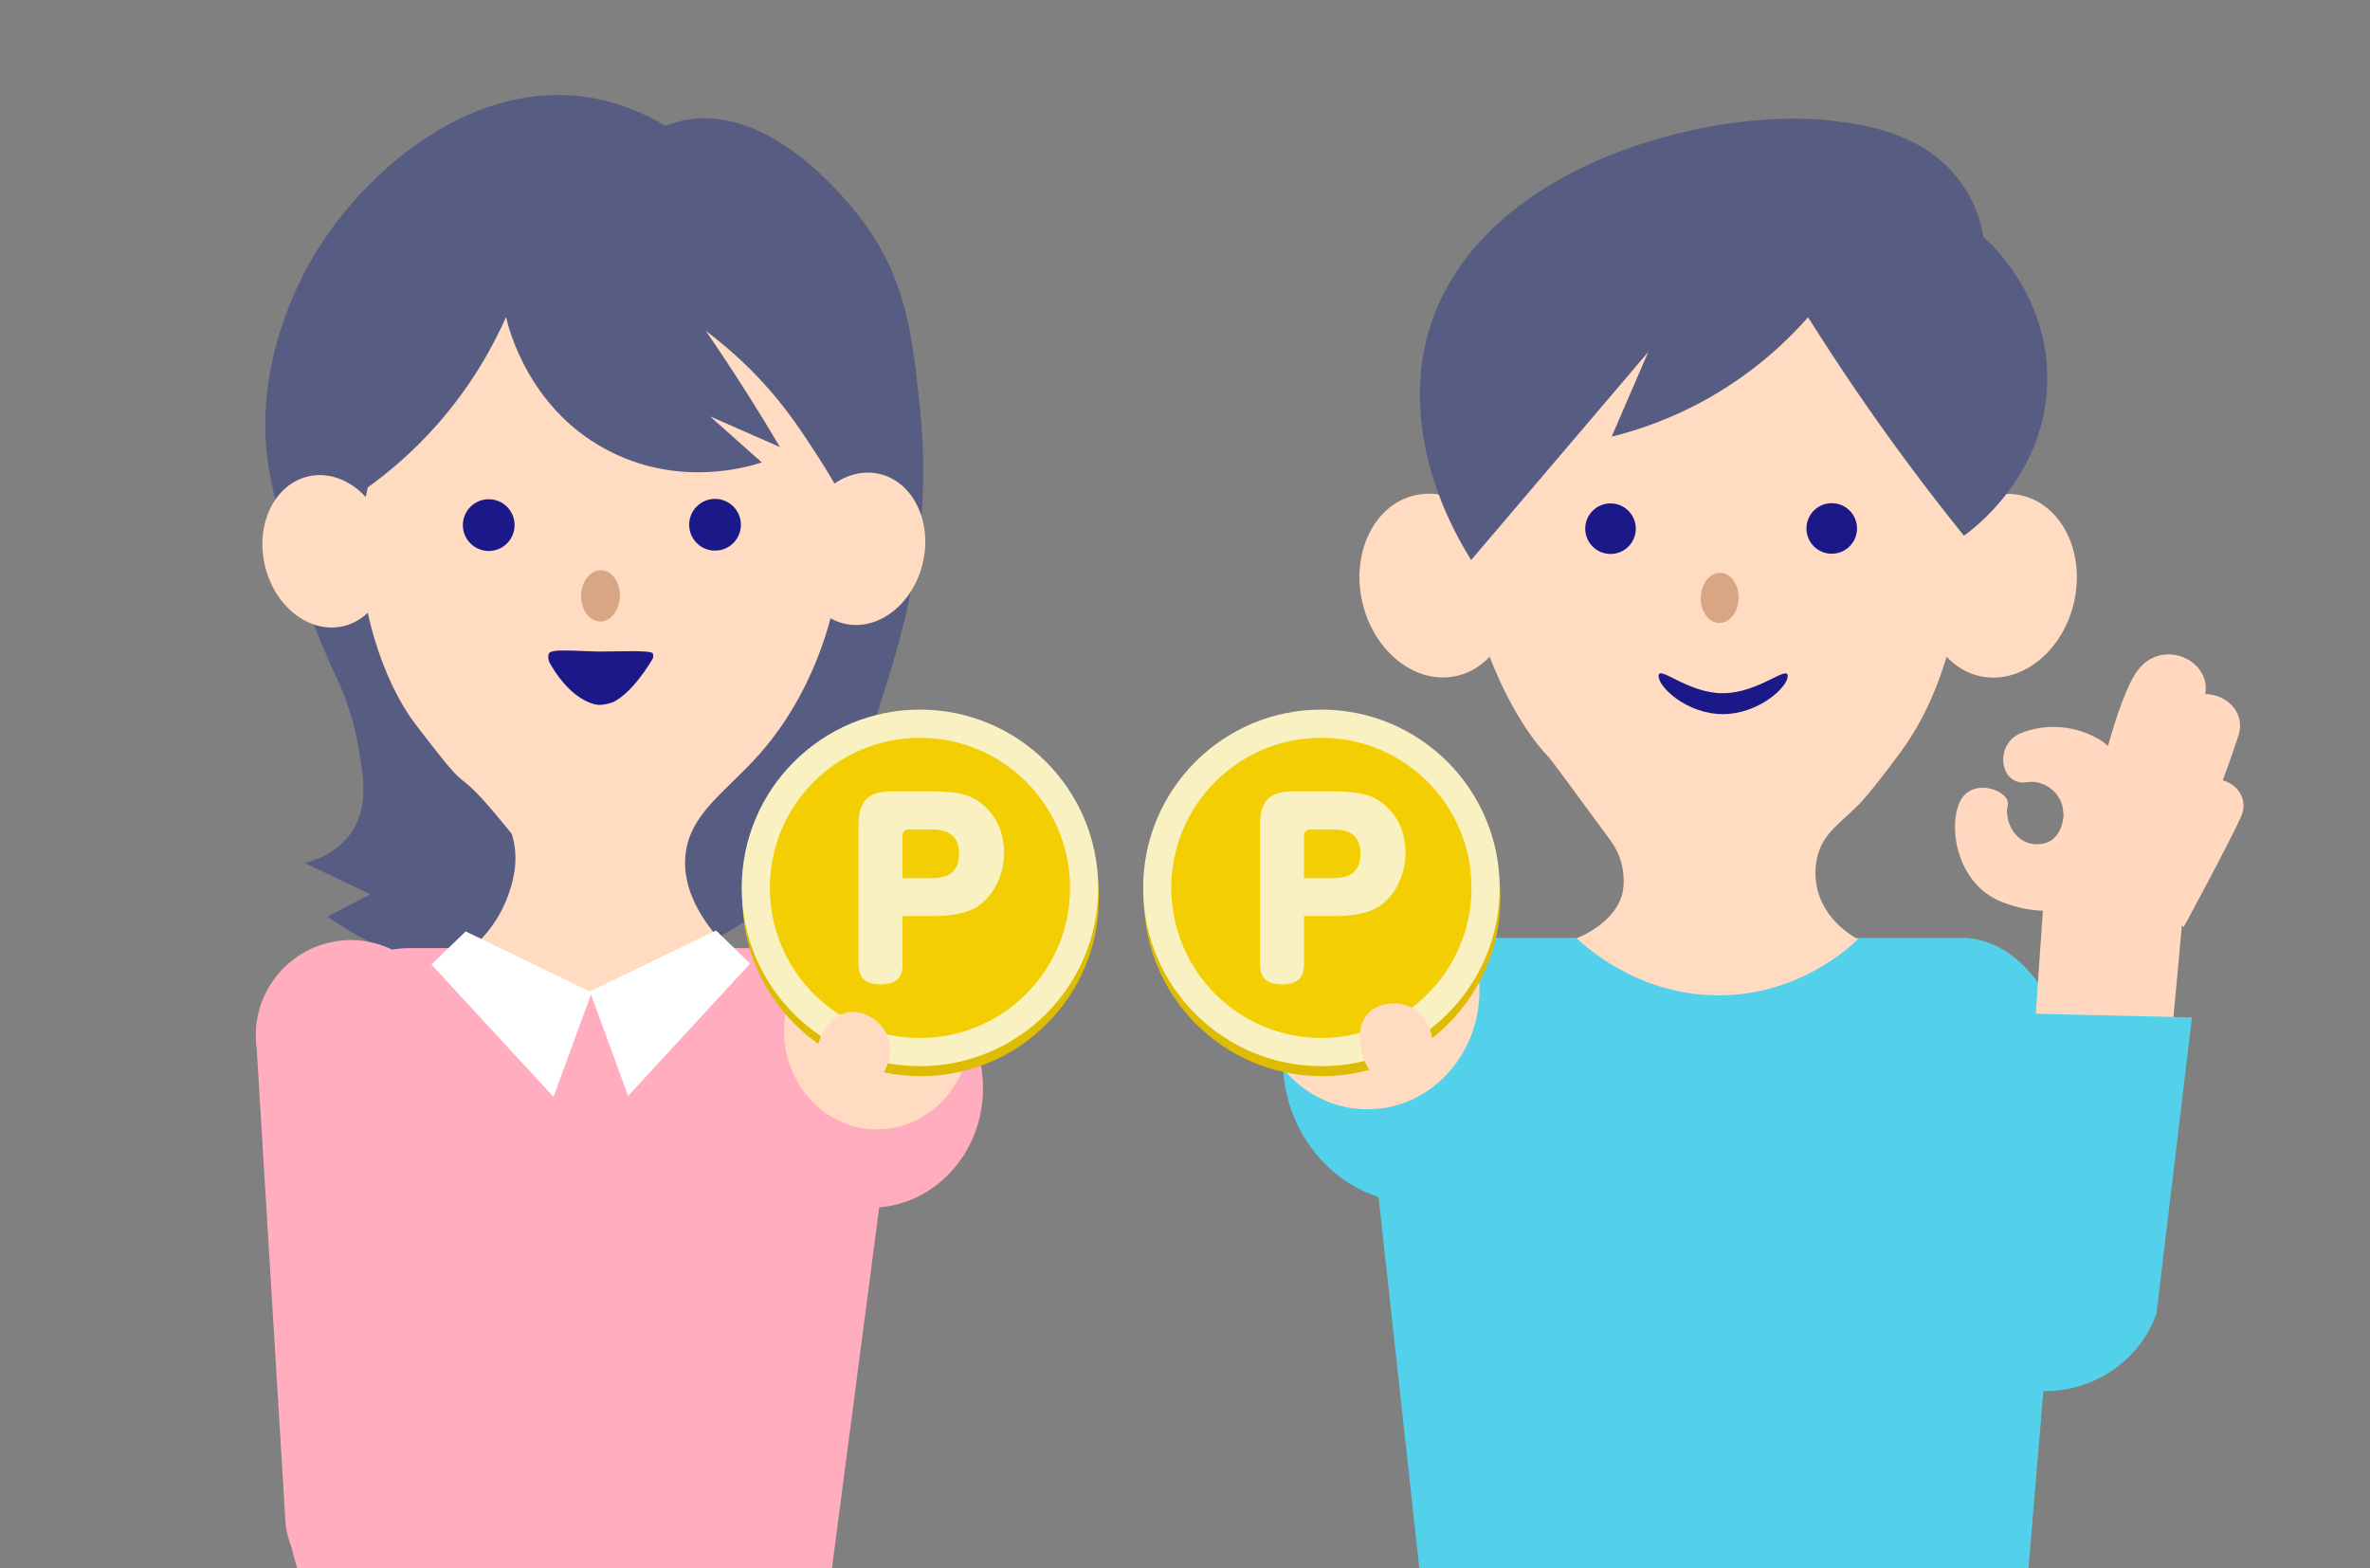 <?xml version="1.0" encoding="UTF-8"?><svg id="_レイヤー_1" xmlns="http://www.w3.org/2000/svg" width="205.27" height="135.84" xmlns:xlink="http://www.w3.org/1999/xlink" viewBox="0 0 205.27 135.84"><rect x="0" y="0" width="205.27" height="135.84" fill="#808080" stroke="none"/><defs><style>.cls-1{fill:#ffd8bf;}.cls-1,.cls-2,.cls-3,.cls-4,.cls-5,.cls-6,.cls-7,.cls-8,.cls-9,.cls-10,.cls-11,.cls-12{stroke-width:0px;}.cls-2{fill:#debc03;}.cls-3{fill:none;}.cls-4{fill:#1b1987;}.cls-5{fill:#54d1ea;}.cls-6{fill:#ffdbc2;}.cls-7{fill:#575c82;}.cls-8{fill:#fff;}.cls-9{fill:#ffadbf;}.cls-13{clip-path:url(#clippath);}.cls-10{fill:#faf1c2;}.cls-11{fill:#f3ce03;}.cls-12{fill:#d8a684;}</style><clipPath id="clippath"><rect class="cls-3" width="205.27" height="135.84"/></clipPath></defs><g class="cls-13"><path class="cls-7" d="m26.4,74.75c1.01-.27,2.86-.94,4.04-2.65,1.5-2.19,1.06-4.85.58-7.53-.58-3.21-1.68-5.49-1.83-5.8-3.43-7.24-5.15-14.2-5.8-17.61-1.62-8.42,1.97-15.84,3.48-18.48,4.23-7.44,13.37-15.52,23.44-14.34,3.13.37,5.62,1.54,7.32,2.56.47-.19,1.2-.44,2.11-.57,7.93-1.12,14.83,8.57,15.41,9.4,3.43,4.95,3.91,9.7,4.55,15.83,1.16,11.16-1.75,20.07-3.54,25.63-1.12,3.48-1.88,7.13-4.41,11.04-1.85,2.85-3.86,4.89-5.31,6.19-2.17,1.68-9.6,6.99-20.33,6.78-8.99-.18-15.34-4.13-17.75-5.81,1.24-.65,2.47-1.29,3.71-1.94-1.88-.9-3.77-1.8-5.65-2.69Z"/><path class="cls-9" d="m71.33,141.39c2.17-16.55,4.34-33.1,6.5-49.65-.55-5.34-4.86-9.62-9.57-9.62h-32.88c-4.71,0-9.02,4.29-9.57,9.62,1.29,16.64,2.58,33.29,3.87,49.93,13.88-.09,27.76-.19,41.64-.29Z"/><path class="cls-6" d="m31.2,47.29c.11-10.46,8.89-24.9,21.4-24.61,12.28.29,20.57,14.42,20.33,24.5-.1,4.17-1.76,12.02-7.13,18.11-2.93,3.32-6.14,5.19-6.44,8.9-.27,3.33,1.97,6.22,3.78,8.06-1.31,1.01-5.17,3.72-10.83,3.9-6.21.2-10.54-2.77-11.81-3.71.91-.75,2.57-2.32,3.48-4.81.37-1.01,1.01-2.94.43-5.1-.05-.18-.08-.31-.13-.37-1.85-2.26-3.04-3.68-4.25-4.6-.79-.6-1.86-1.99-3.99-4.76-3.03-3.94-4.89-10.56-4.84-15.5Z"/><path class="cls-7" d="m61.14,28.67c1.25,1.81,2.5,3.71,3.75,5.69.93,1.47,1.82,2.93,2.66,4.36-2.02-.89-4.03-1.78-6.05-2.66,1.49,1.33,2.99,2.66,4.48,3.99-1.19.39-6.89,2.12-12.95-.85-7.19-3.52-8.98-10.77-9.2-11.74-1.12,2.52-2.96,5.9-5.97,9.32-2.23,2.53-4.49,4.37-6.37,5.69-.15-1.92-.41-8.56,4.09-14.37,7.33-9.46,20.11-7.45,20.9-7.31,7.01,1.23,14.79,6.05,17.24,14.1,1.28,4.2.71,7.94.21,10.03-.77-1.51-1.88-3.55-3.39-5.85-1.1-1.68-2.21-3.38-3.95-5.37-1.2-1.37-2.99-3.19-5.45-5.04Z"/><ellipse class="cls-6" cx="28.21" cy="47.75" rx="5.41" ry="6.66" transform="translate(-10.27 7.81) rotate(-13.36)"/><ellipse class="cls-6" cx="74.66" cy="47.53" rx="6.66" ry="5.41" transform="translate(11.16 109.19) rotate(-76.64)"/><circle class="cls-4" cx="61.93" cy="45.45" r="2.24"/><circle class="cls-4" cx="42.33" cy="45.48" r="2.24"/><ellipse class="cls-12" cx="52.01" cy="51.61" rx="2.22" ry="1.68" transform="translate(-.95 102.24) rotate(-88.49)"/><path class="cls-4" d="m51.92,61.06s-2.19.01-4.25-3.54c-.05-.09-.19-.32-.18-.62,0,0,0-.16.05-.29.17-.47,2.6-.19,4.41-.18,1.55.01,4.5-.15,4.6.18.05.15.02.3.02.3-.02.11-.06.19-.09.23-1.93,3.18-3.43,3.69-3.43,3.69-.28.09-.64.22-1.15.22Z"/><ellipse class="cls-9" cx="75.41" cy="94.27" rx="9.73" ry="10.33"/><ellipse class="cls-6" cx="75.97" cy="89.26" rx="8.07" ry="8.56"/><path class="cls-9" d="m34.02,139.1h0c4.49-.62,7.65-4.8,7.03-9.28l-2.51-41.29c-.62-4.49-4.8-7.65-9.28-7.03h0c-4.49.62-7.65,4.8-7.03,9.28l2.51,41.29c.62,4.49,4.8,7.65,9.28,7.03Z"/><path class="cls-9" d="m37.88,177.44l-12.41-42.54c-1.27-4.35,1.25-8.94,5.6-10.21h0c4.35-1.27,8.94,1.25,10.21,5.6l12.41,42.54-15.81,4.61Z"/><polygon class="cls-8" points="40.33 80.67 51.25 85.96 47.94 95 37.37 83.54 40.33 80.67"/><polygon class="cls-8" points="62.02 80.59 51.09 85.87 54.4 94.92 64.97 83.46 62.02 80.59"/><path class="cls-5" d="m174.87,145.6l4.4-52.39c-.51-6.65-4.39-11.75-9.09-11.98h-42.85c-4.71.22-8.58,5.33-9.08,11.98,1.99,18.09,3.98,36.18,5.96,54.27,16.89-.63,33.77-1.25,50.66-1.88Z"/><path class="cls-6" d="m170.9,41.53c-.33-5.34-.84-13.67-6.79-17.83-4.29-3-9.34-2.4-15.29-1.69-5.17.62-10.65,1.27-15.29,5.51-6.49,5.93-6.7,14.64-6.76,17.16-.21,8.87,4.07,17.48,7.35,20.88.24.25,1.92,2.54,5.3,7.14.24.33.78,1.08,1.05,2.19.02.07.28,1.21.09,2.28-.5,2.72-3.81,4.02-4,4.09.84.8,5.9,5.42,13.43,4.91,5.96-.4,9.82-3.77,10.93-4.82-.45-.24-2.97-1.66-3.56-4.53-.29-1.41.02-2.55.09-2.8.54-1.89,1.87-2.67,3.59-4.38,0,0,.95-.94,3.55-4.47,2.68-3.64,3.75-7.31,4.6-10.24.75-2.57,2.08-7.33,1.71-13.4Z"/><ellipse class="cls-6" cx="124.37" cy="50.72" rx="6.53" ry="8.03" transform="translate(-8.36 30.11) rotate(-13.36)"/><ellipse class="cls-6" cx="173.26" cy="50.73" rx="8.03" ry="6.53" transform="translate(83.87 207.58) rotate(-76.64)"/><path class="cls-7" d="m127.43,48.49c5.11-6,10.22-12.01,15.33-18.01-1.06,2.45-2.11,4.89-3.17,7.34,2.3-.57,5.37-1.59,8.67-3.5,3.91-2.26,6.63-4.9,8.34-6.84,2.58,4.1,5.45,8.34,8.67,12.68,1.61,2.17,3.23,4.25,4.83,6.24.6-.42,7.31-5.29,7.22-13.79-.07-7.04-4.75-11.39-5.55-12.11,0,0-.23-2.49-2.17-5-3.14-4.07-8.27-4.72-10.9-5.04-10.36-1.28-31.9,3.83-35.31,19.62-.4,1.87-1.7,9.19,4.03,18.43Z"/><circle class="cls-4" cx="158.65" cy="45.77" r="2.19"/><circle class="cls-4" cx="139.49" cy="45.79" r="2.19"/><ellipse class="cls-12" cx="148.95" cy="51.78" rx="2.17" ry="1.64" transform="translate(93.26 199.32) rotate(-88.49)"/><path class="cls-4" d="m149.22,61.85c-3.08,0-5.57-2.31-5.57-3.3s2.49,1.49,5.57,1.49,5.62-2.47,5.62-1.49-2.54,3.3-5.62,3.3Z"/><path class="cls-1" d="m175.34,102.52s1.4-21.07,1.64-24.18c.98-11.21,13.14-11.29,12.11.53-1.03,11.81-2.67,27.6-2.67,27.6l-11.08-3.94h0Z"/><path class="cls-1" d="m184.96,68.34c-.43-1.72-1.55-3.25-3.08-4.26-2.15-1.3-4.77-1.47-7.02-.51-2.12,1.06-1.63,4.44.6,4.19,1.51-.29,3.05.84,3.22,2.36l.05.46c-.09,1.31-.76,2.68-2.55,2.53-1.79-.16-2.61-2.19-2.28-3.41.22-1.21-3.11-2.48-4.16-.24-1.05,2.25-.23,7.35,3.94,8.77,4.31,1.52,6.88.17,9.47-1.89,2.72-2.08,2.11-6.38,1.82-8.01h-.01Z"/><path class="cls-1" d="m180.95,71.5s1.86-9.66,3.96-13.09c2.1-3.43,6.95-1.25,6.02,2.04-.93,3.29-4.79,13.07-4.79,13.07l-5.19-2.01h0Z"/><path class="cls-1" d="m184.43,74.07s1.79-9.19,3.8-12.37c2-3.18,6.61-1.1,5.66,1.96-.96,3.06-4.52,12.33-4.52,12.33l-4.94-1.93h0Z"/><path class="cls-1" d="m185.35,78.1s2.37-7.23,4.36-9.59c1.98-2.35,5.52-.27,4.39,2.23-1.13,2.49-4.96,9.54-4.96,9.54l-3.79-2.17h0Z"/><path class="cls-5" d="m173.14,87.73l16.71.39c-1.02,8.54-2.05,17.08-3.07,25.63-1.45,4.19-5.66,6.96-10.17,6.72-4.65-.24-8.55-3.62-9.29-8.1,1.94-8.21,3.88-16.42,5.82-24.64Z"/><ellipse class="cls-5" cx="122.81" cy="91.8" rx="11.7" ry="12.41"/><ellipse class="cls-6" cx="118.44" cy="85.79" rx="9.7" ry="10.29"/><circle class="cls-2" cx="114.51" cy="77.77" r="15.44"/><circle class="cls-10" cx="114.45" cy="76.9" r="15.44"/><circle class="cls-11" cx="114.45" cy="76.9" r="13"/><path class="cls-10" d="m112.95,83.49c0,.69-.14,1.77-1.89,1.77-1.35,0-1.93-.56-1.93-1.77v-12.09c0-2.18,1.01-2.86,2.86-2.86h3.65c2.38,0,3.26.48,3.61.69,1.25.75,2.48,2.24,2.48,4.61,0,2.12-1.01,3.83-2.32,4.69-1.25.81-3.34.81-3.77.81h-2.7v4.15Zm0-7.43h2.52c1.91,0,2.36-.99,2.36-2.12,0-1.31-.66-2.1-2.36-2.1h-1.97c-.36,0-.56.22-.56.56v3.67Z"/><circle class="cls-2" cx="79.74" cy="77.77" r="15.44"/><circle class="cls-10" cx="79.68" cy="76.9" r="15.44"/><circle class="cls-11" cx="79.68" cy="76.9" r="13"/><path class="cls-10" d="m78.18,83.49c0,.69-.14,1.77-1.89,1.77-1.35,0-1.93-.56-1.93-1.77v-12.09c0-2.18,1.01-2.86,2.86-2.86h3.65c2.38,0,3.26.48,3.61.69,1.25.75,2.48,2.24,2.48,4.61,0,2.12-1.01,3.83-2.32,4.69-1.25.81-3.34.81-3.77.81h-2.7v4.15Zm0-7.43h2.52c1.91,0,2.36-.99,2.36-2.12,0-1.31-.66-2.1-2.36-2.1h-1.97c-.36,0-.56.22-.56.56v3.67Z"/><path class="cls-6" d="m70.88,93.86c-.85-3.18.69-5.8,2.48-6.17,1.24-.26,2.74.53,3.38,1.75.86,1.65.12,4.08-2.02,5.25-1.28-.28-2.56-.56-3.84-.83Z"/><path class="cls-6" d="m119.97,94.24c-2.5-2.14-2.72-5.17-1.46-6.49.87-.91,2.56-1.12,3.77-.47,1.65.87,2.41,3.29,1.31,5.47-1.21.5-2.42.99-3.63,1.49Z"/></g></svg>